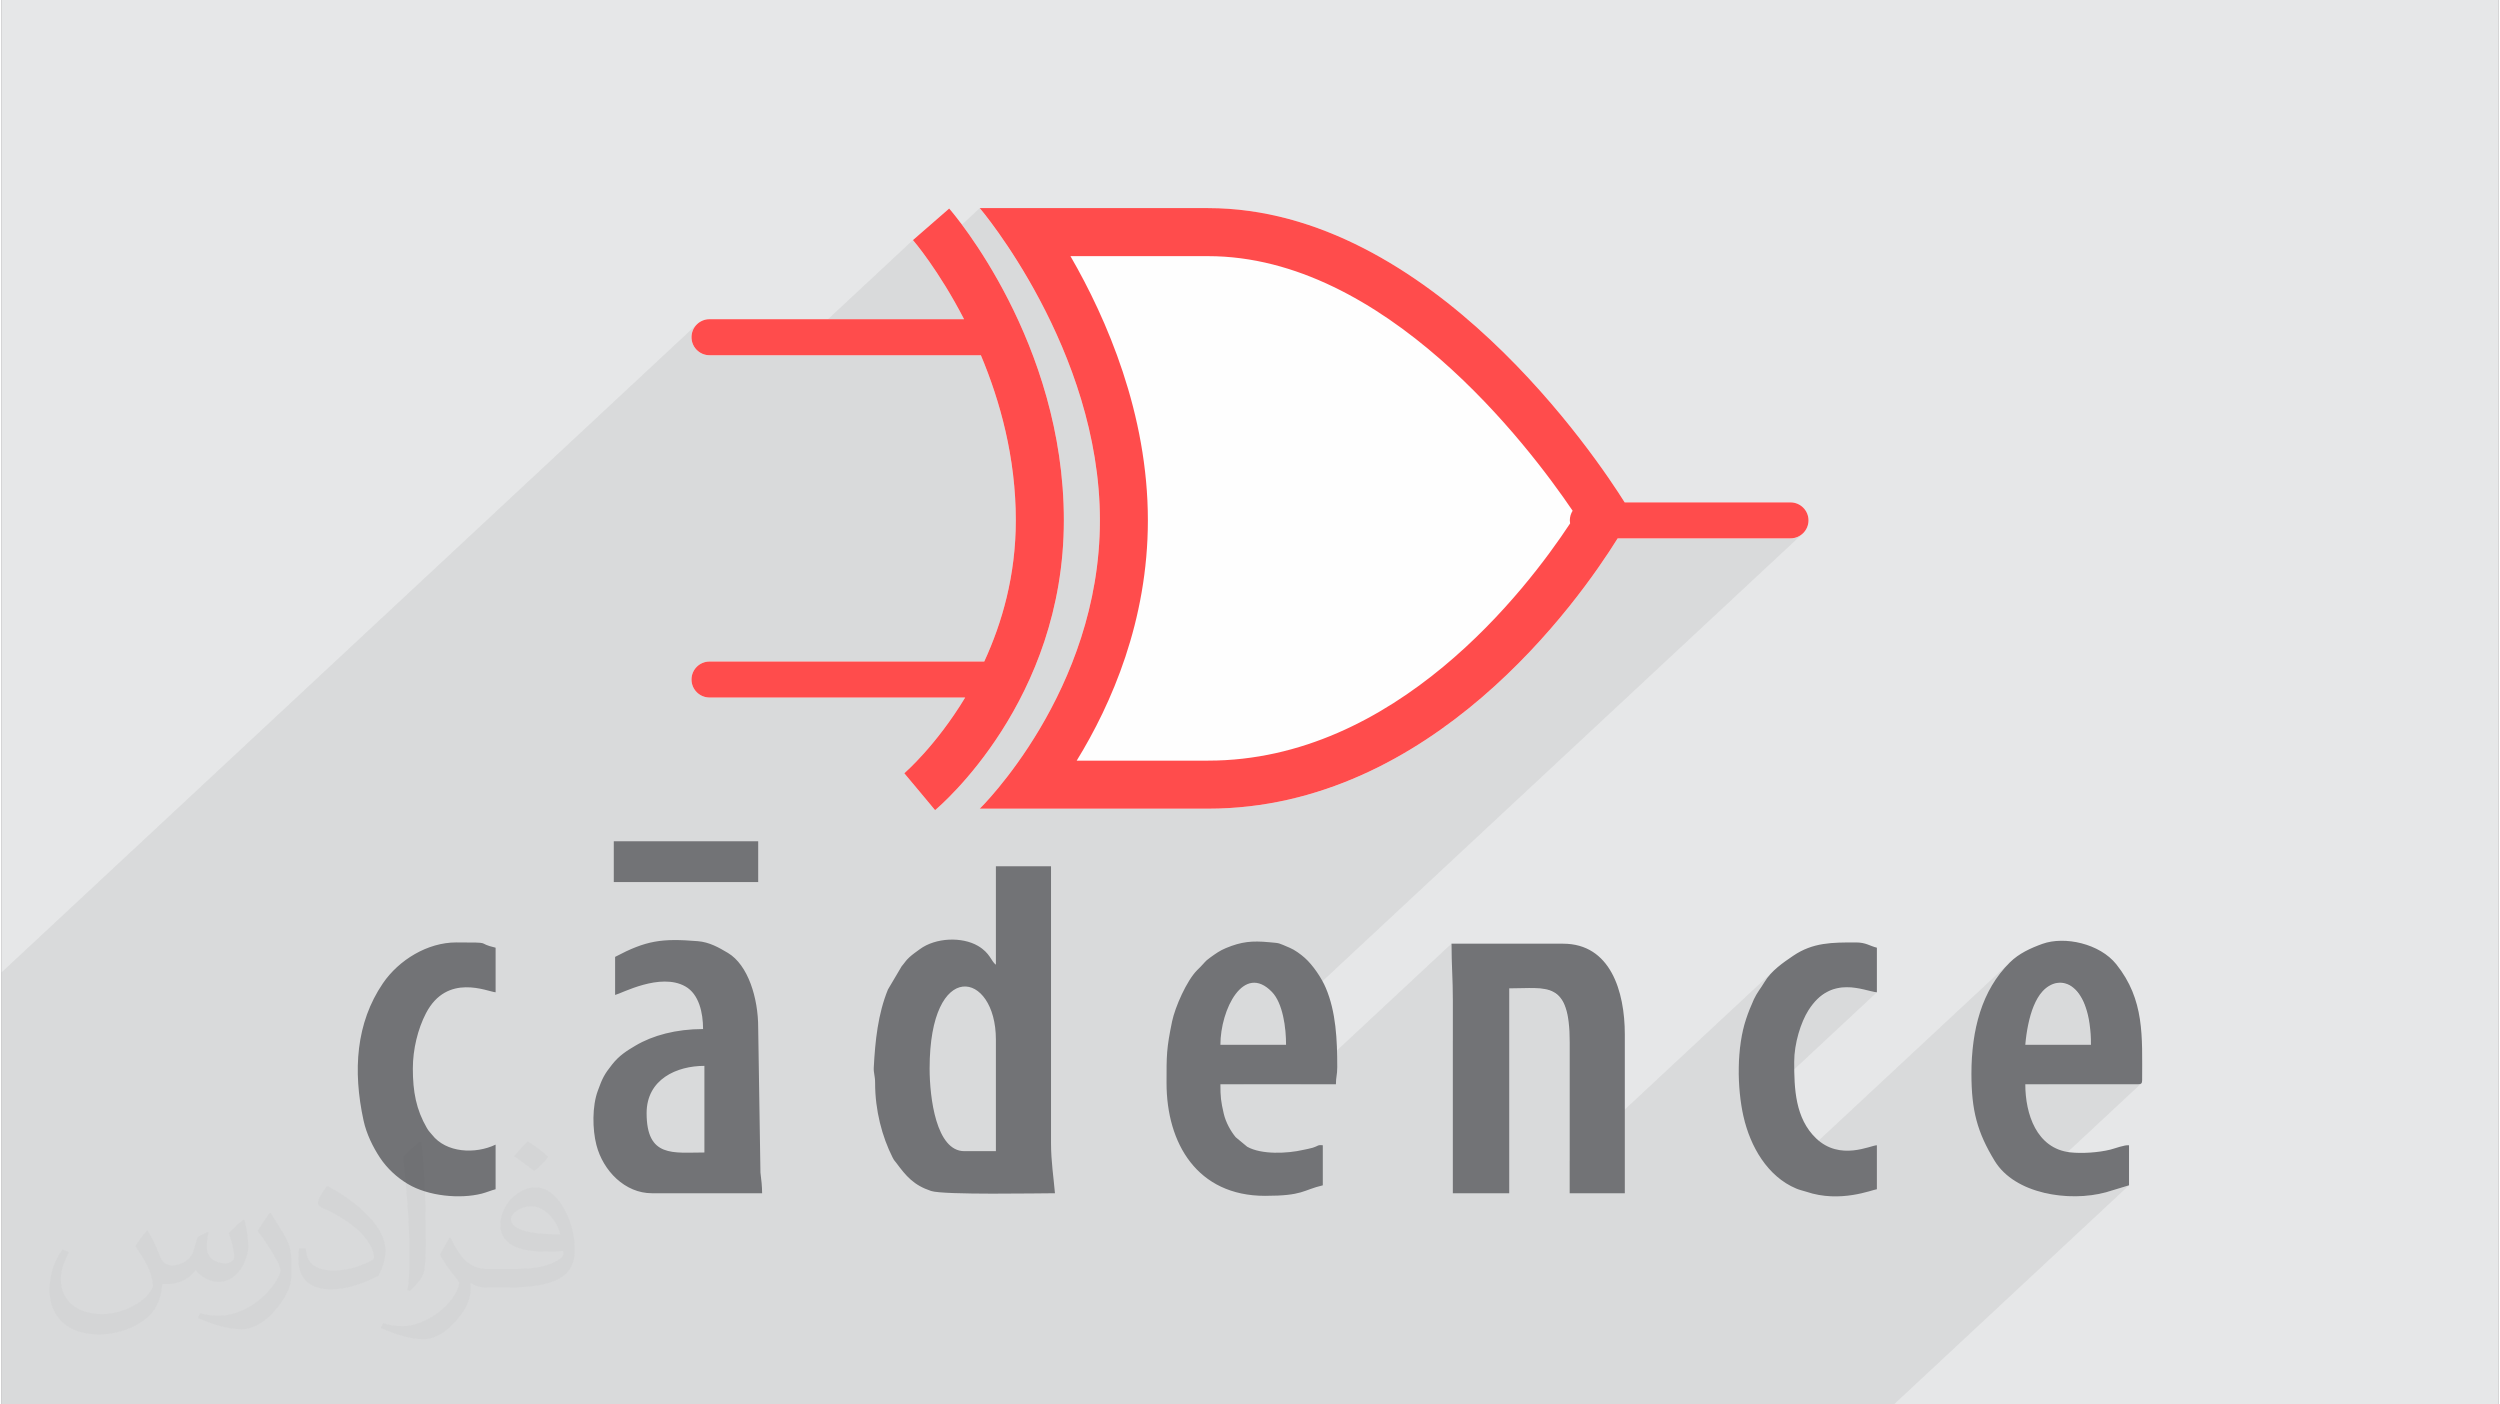 <?xml version="1.0" encoding="UTF-8"?>
<!DOCTYPE svg PUBLIC "-//W3C//DTD SVG 1.0//EN" "http://www.w3.org/TR/2001/REC-SVG-20010904/DTD/svg10.dtd">
<!-- Creator: CorelDRAW 2017 -->
<svg xmlns="http://www.w3.org/2000/svg" xml:space="preserve" width="356px" height="200px" version="1.0" shape-rendering="geometricPrecision" text-rendering="geometricPrecision" image-rendering="optimizeQuality" fill-rule="evenodd" clip-rule="evenodd"
viewBox="0 0 35600 20025"
 xmlns:xlink="http://www.w3.org/1999/xlink">
 <rect x="0" y="0" width="35600" height="20025" fill="#808080" stroke="none"/>
 <g id="Layer_x0020_1">
  <g id="_2298270219120">
   <path fill="#E6E7E8" d="M0 0l35600 0 0 20025 -35600 0 0 -20025z"/>
   <path fill="#373435" fill-opacity="0.078" d="M18616 11332l2254 -2101 -155 140 -162 137 -168 135 -173 132 -180 127 -185 122 -191 117 -197 110 -202 103 -207 95 -214 87 -218 78 -224 67 -228 57 -234 46 -239 33 -244 21 -248 7 -1872 0 94 -156 93 -165 92 -173 90 -182 87 -189 84 -198 80 -205 75 -212 68 -220 63 -226 54 -234 47 -241 37 -247 28 -253 18 -259 5 -266 -6 -282 -20 -279 -31 -274 -42 -268 -52 -263 -61 -257 -69 -251 -76 -243 -83 -236 -87 -229 -91 -220 -95 -212 -97 -203 -98 -193 -98 -184 -98 -173 -516 481 -1 -3 -80 -140 -78 -133 -76 -125 -74 -116 -71 -108 -67 -99 -63 -90 -57 -80 -52 -70 -46 -61 -39 -50 -31 -39 -23 -29 -14 -17 -5 -6 -759 707 -55 -75 -73 -95 -47 -59 -19 -22 -1762 1642 -1138 0 -52 -5 -48 -15 -44 -24 -38 -31 -31 -38 -24 -44 -15 -48 -5 -52 5 -52 15 -48 24 -44 31 -38 -9912 9238 0 6161 26980 0 3353 -3125 -330 100 -101 24 -106 17 -109 11 -112 5 -114 -2 -114 -9 -113 -16 -112 -23 -109 -30 -105 -38 -1 0 1601 -1492 -7 5 -10 4 -12 2 -15 1 -1277 0 603 -562 -19 -293 -52 -231 -79 -171 -97 -116 -110 -61 -115 -11 -113 37 -104 82 -1007 939 8 -106 13 -111 17 -110 21 -107 26 -105 30 -102 35 -100 40 -96 44 -94 50 -91 56 -88 60 -83 67 -81 62 -65 61 -57 -50 46 -3296 3071 -26 -19 -116 -115 -101 -130 -86 -142 -72 -150 -58 -157 -43 -159 1902 -1773 -80 -14 -102 -25 -119 -23 -132 -10 -138 16 -140 52 -137 101 -1121 1044 0 -68 3 -91 5 -92 8 -90 12 -89 14 -86 18 -85 20 -81 24 -78 12 -35 12 -35 14 -37 14 -36 15 -36 14 -35 15 -34 15 -33 17 -34 18 -32 18 -30 19 -28 19 -29 19 -29 20 -30 20 -32 40 -60 46 -55 50 -51 -2912 2714 0 -1692 -15 -287 -44 -206 -71 -138 -97 -84 -124 -43 -147 -14 -171 1 -193 3 -804 750 0 -581 -1 -107 -2 -101 -3 -99 -4 -96 -3 -97 -3 -98 -2 -102 -1 -106 -2150 2004 -812 0 603 -562 -2 -96 -8 -102 -12 -105 -16 -85 7412 -6908 -38 32 -44 23 -48 15 -52 5 -2464 0 -3588 3344 -72 34 -248 104 -256 93 -262 81z"/>
   <g>
    <path fill="#FEFEFE" d="M25763 7419c0,142 -115,257 -257,257l-2464 0c-560,899 -2646,3854 -5841,3854l-3254 0c0,0 1713,-1670 1713,-4111 0,-2440 -1713,-4452 -1713,-4452l3254 0c3180,0 5567,3599 5941,4196l2364 0c142,0 257,115 257,256zm-10617 0c0,2572 -1761,4069 -1836,4132l-219 -263 -220 -263c8,-7 452,-391 868,-1080l-3645 0c-142,0 -257,-115 -257,-257 0,-141 115,-256 257,-256l3917 0c253,-549 450,-1224 450,-2013 0,-898 -225,-1704 -498,-2354l-3869 0c-142,0 -257,-115 -257,-257 0,-142 115,-257 257,-257l3629 0c-361,-700 -721,-1120 -729,-1128l517 -450c67,77 1635,1907 1635,4446z"/>
    <path fill="#FF4C4C" d="M15146 7419c0,2572 -1761,4069 -1836,4132l-219 -263 -220 -263c8,-7 452,-391 868,-1080l-3645 0c-142,0 -257,-115 -257,-257 0,-141 115,-256 257,-256l3917 0c253,-549 450,-1224 450,-2013 0,-898 -225,-1704 -498,-2354l-3869 0c-142,0 -257,-115 -257,-257 0,-142 115,-257 257,-257l3629 0c-361,-700 -721,-1120 -729,-1128l517 -450c67,77 1635,1907 1635,4446zm10617 0c0,142 -115,257 -257,257l-2464 0c-560,899 -2646,3854 -5841,3854l-3254 0c0,0 1713,-1670 1713,-4111 0,-2440 -1713,-4452 -1713,-4452l3254 0c3180,0 5567,3599 5941,4196l2364 0c142,0 257,115 257,256zm-3399 44c-2,-14 -4,-29 -4,-43 0,-51 15,-98 40,-138 -633,-934 -2681,-3630 -5199,-3630l-1961 0c518,896 1104,2248 1104,3767 0,1431 -517,2616 -1015,3426l1872 0c2677,0 4540,-2436 5163,-3382z"/>
    <path fill="#727376" d="M13727 16413c-401,0 -495,-760 -495,-1179 0,-1582 945,-1393 945,-412l0 1591 -450 0zm6946 -2958c0,291 19,514 19,806l0 2752 804 0 0 -2921c543,0 862,-115 862,768l0 2153 786 0 0 -2266c0,-613 -205,-1292 -880,-1292l-1591 0zm-11476 2416c0,-483 428,-674 824,-674l0 1235c-444,0 -824,78 -824,-561zm19657 -974c16,-191 56,-400 120,-554 34,-81 73,-152 127,-210 259,-277 689,-103 689,764l-936 0zm-11476 0c0,-504 332,-1172 735,-754 156,161 201,510 201,754l-936 0zm8181 244c0,-267 96,-567 202,-735 328,-521 798,-273 977,-258l0 -636c-104,-25 -155,-75 -299,-75 -340,0 -613,-1 -895,191 -141,96 -312,211 -410,376 -53,89 -106,149 -150,244 -39,86 -81,189 -111,281 -136,406 -130,977 -37,1390 97,429 343,856 752,1027 43,19 104,33 142,45 487,166 944,-29 1008,-35l0 -627c-88,0 -525,228 -866,-98 -300,-286 -313,-713 -313,-1090zm-19695 93c0,-274 71,-563 187,-787 302,-580 878,-308 993,-299l0 -636c-300,-70 -5,-75 -562,-75 -408,0 -817,249 -1045,583 -384,564 -430,1246 -276,1955 42,194 135,381 235,532 101,152 241,281 395,373 292,176 746,217 1054,139 74,-19 138,-48 199,-63l0 -636c-289,138 -705,119 -907,-142 -36,-46 -42,-42 -73,-95 -153,-264 -200,-518 -200,-849zm2865 -2658l2059 0 0 -581 -2059 0 0 581zm10296 2883c0,-107 19,-130 19,-244 0,-393 -18,-786 -163,-1129 -59,-140 -183,-325 -300,-429 -57,-51 -145,-115 -213,-143 -181,-76 -128,-64 -294,-80 -245,-23 -394,-9 -616,83 -90,37 -146,79 -222,133 -21,15 -34,25 -53,41 -28,26 -11,10 -28,28 -4,4 -14,16 -18,20 -34,38 -55,59 -92,95 -147,148 -313,523 -356,730 -81,393 -79,480 -79,876 0,862 437,1610 1404,1610 548,0 535,-82 824,-150l0 -571c-77,-9 -64,11 -143,35 -43,13 -97,22 -137,31 -224,52 -594,70 -798,-45l-164 -136c-72,-87 -142,-214 -170,-335 -41,-176 -48,-241 -48,-420l1647 0zm11439 0c43,0 56,-13 56,-57 0,-627 37,-1145 -368,-1653 -236,-296 -737,-405 -1053,-292 -169,61 -336,137 -465,265 -403,397 -548,965 -548,1587 0,525 83,834 331,1242 289,475 1062,591 1586,449l330 -100 0 -571c-63,-8 -198,45 -266,62 -168,42 -407,58 -574,39 -480,-56 -639,-549 -639,-971l1610 0zm-21716 -1273c90,-21 644,-324 1001,-122 195,110 253,376 253,608 -384,0 -717,90 -963,236 -126,74 -233,142 -332,267 -117,147 -141,200 -205,375 -83,222 -78,552 -21,774 96,373 410,689 791,689l1572 0c0,-92 -11,-198 -24,-295l-32 -2064c1,-425 -145,-896 -431,-1067 -131,-78 -266,-155 -431,-168 -515,-42 -734,-11 -1178,224l0 543zm5429 -431c-70,-51 -81,-167 -256,-269 -226,-132 -602,-119 -828,47 -48,35 -104,74 -148,114 -54,49 -67,79 -112,131l-195 330c-143,350 -182,733 -202,1109 -5,83 19,118 19,222 -1,392 100,768 248,1062 27,52 24,39 53,78 141,190 248,319 498,402 179,59 1548,32 1765,32 -18,-217 -56,-453 -56,-712l0 -3950 -786 0 0 1404z"/>
   </g>
   <path fill="#373435" fill-opacity="0.031" d="M2082 17547c68,103 112,202 155,312 32,64 49,183 199,183 44,0 107,-14 163,-45 63,-33 111,-83 136,-159l60 -202 146 -72 10 10c-20,76 -25,149 -25,206 0,169 146,233 262,233 68,0 129,-33 129,-95 0,-80 -34,-216 -78,-338 68,-68 136,-136 214,-191l12 6c34,144 53,286 53,381 0,93 -41,196 -75,264 -70,132 -194,237 -344,237 -114,0 -241,-57 -328,-163l-5 0c-82,102 -208,194 -412,194l-63 0c-10,134 -39,229 -83,314 -121,237 -480,404 -818,404 -470,0 -706,-272 -706,-633 0,-223 73,-431 185,-578l92 38c-70,134 -116,261 -116,385 0,338 274,499 592,499 293,0 657,-187 723,-404 -25,-237 -114,-349 -250,-565 41,-72 94,-144 160,-221l12 0zm5421 -1274c99,62 196,136 291,220 -53,75 -119,143 -201,203 -95,-77 -190,-143 -287,-213 66,-74 131,-146 197,-210zm51 926c-160,0 -291,105 -291,183 0,167 320,219 703,217 -48,-196 -216,-400 -412,-400zm-359 895c208,0 390,-6 529,-41 155,-40 286,-118 286,-172 0,-14 0,-31 -5,-45 -87,8 -187,8 -274,8 -281,0 -498,-64 -582,-222 -22,-44 -37,-93 -37,-149 0,-153 66,-303 182,-406 97,-85 204,-138 313,-138 197,0 354,158 464,408 60,136 102,293 102,491 0,132 -37,243 -119,326 -153,148 -435,204 -867,204l-196 0 0 0 -51 0c-107,0 -184,-19 -245,-66l-10 0c3,25 5,49 5,72 0,97 -32,221 -97,320 -192,286 -400,410 -580,410 -182,0 -405,-70 -606,-161l36 -70c65,27 155,45 279,45 325,0 752,-313 805,-618 -12,-25 -33,-58 -65,-93 -95,-113 -155,-208 -211,-307 48,-95 92,-171 133,-240l17 -2c139,283 265,446 546,446l44 0 0 0 204 0zm-1408 299c24,-130 27,-276 27,-413l0 -202c0,-377 -49,-926 -88,-1282 68,-75 163,-161 238,-219l22 6c51,450 63,971 63,1452 0,126 -5,249 -17,340 -7,114 -73,200 -214,332l-31 -14zm-1449 -596c7,177 94,317 398,317 189,0 349,-49 526,-134 32,-14 49,-33 49,-49 0,-111 -85,-258 -228,-392 -139,-126 -323,-237 -495,-311 -59,-25 -78,-52 -78,-77 0,-51 68,-158 124,-235l19 -2c197,103 418,256 580,427 148,157 240,316 240,489 0,128 -38,249 -102,361 -215,109 -446,192 -674,192 -277,0 -466,-130 -466,-436 0,-33 0,-84 12,-150l95 0zm-501 -503l173 278c63,103 121,215 121,392l0 227c0,183 -117,379 -306,573 -148,132 -279,188 -400,188 -180,0 -386,-56 -624,-159l27 -70c75,20 162,37 269,37 342,-2 692,-252 852,-557 19,-35 27,-68 27,-91 0,-35 -20,-74 -34,-109 -88,-165 -185,-315 -292,-454 56,-88 112,-173 173,-257l14 2z"/>
  </g>
 </g>
</svg>
